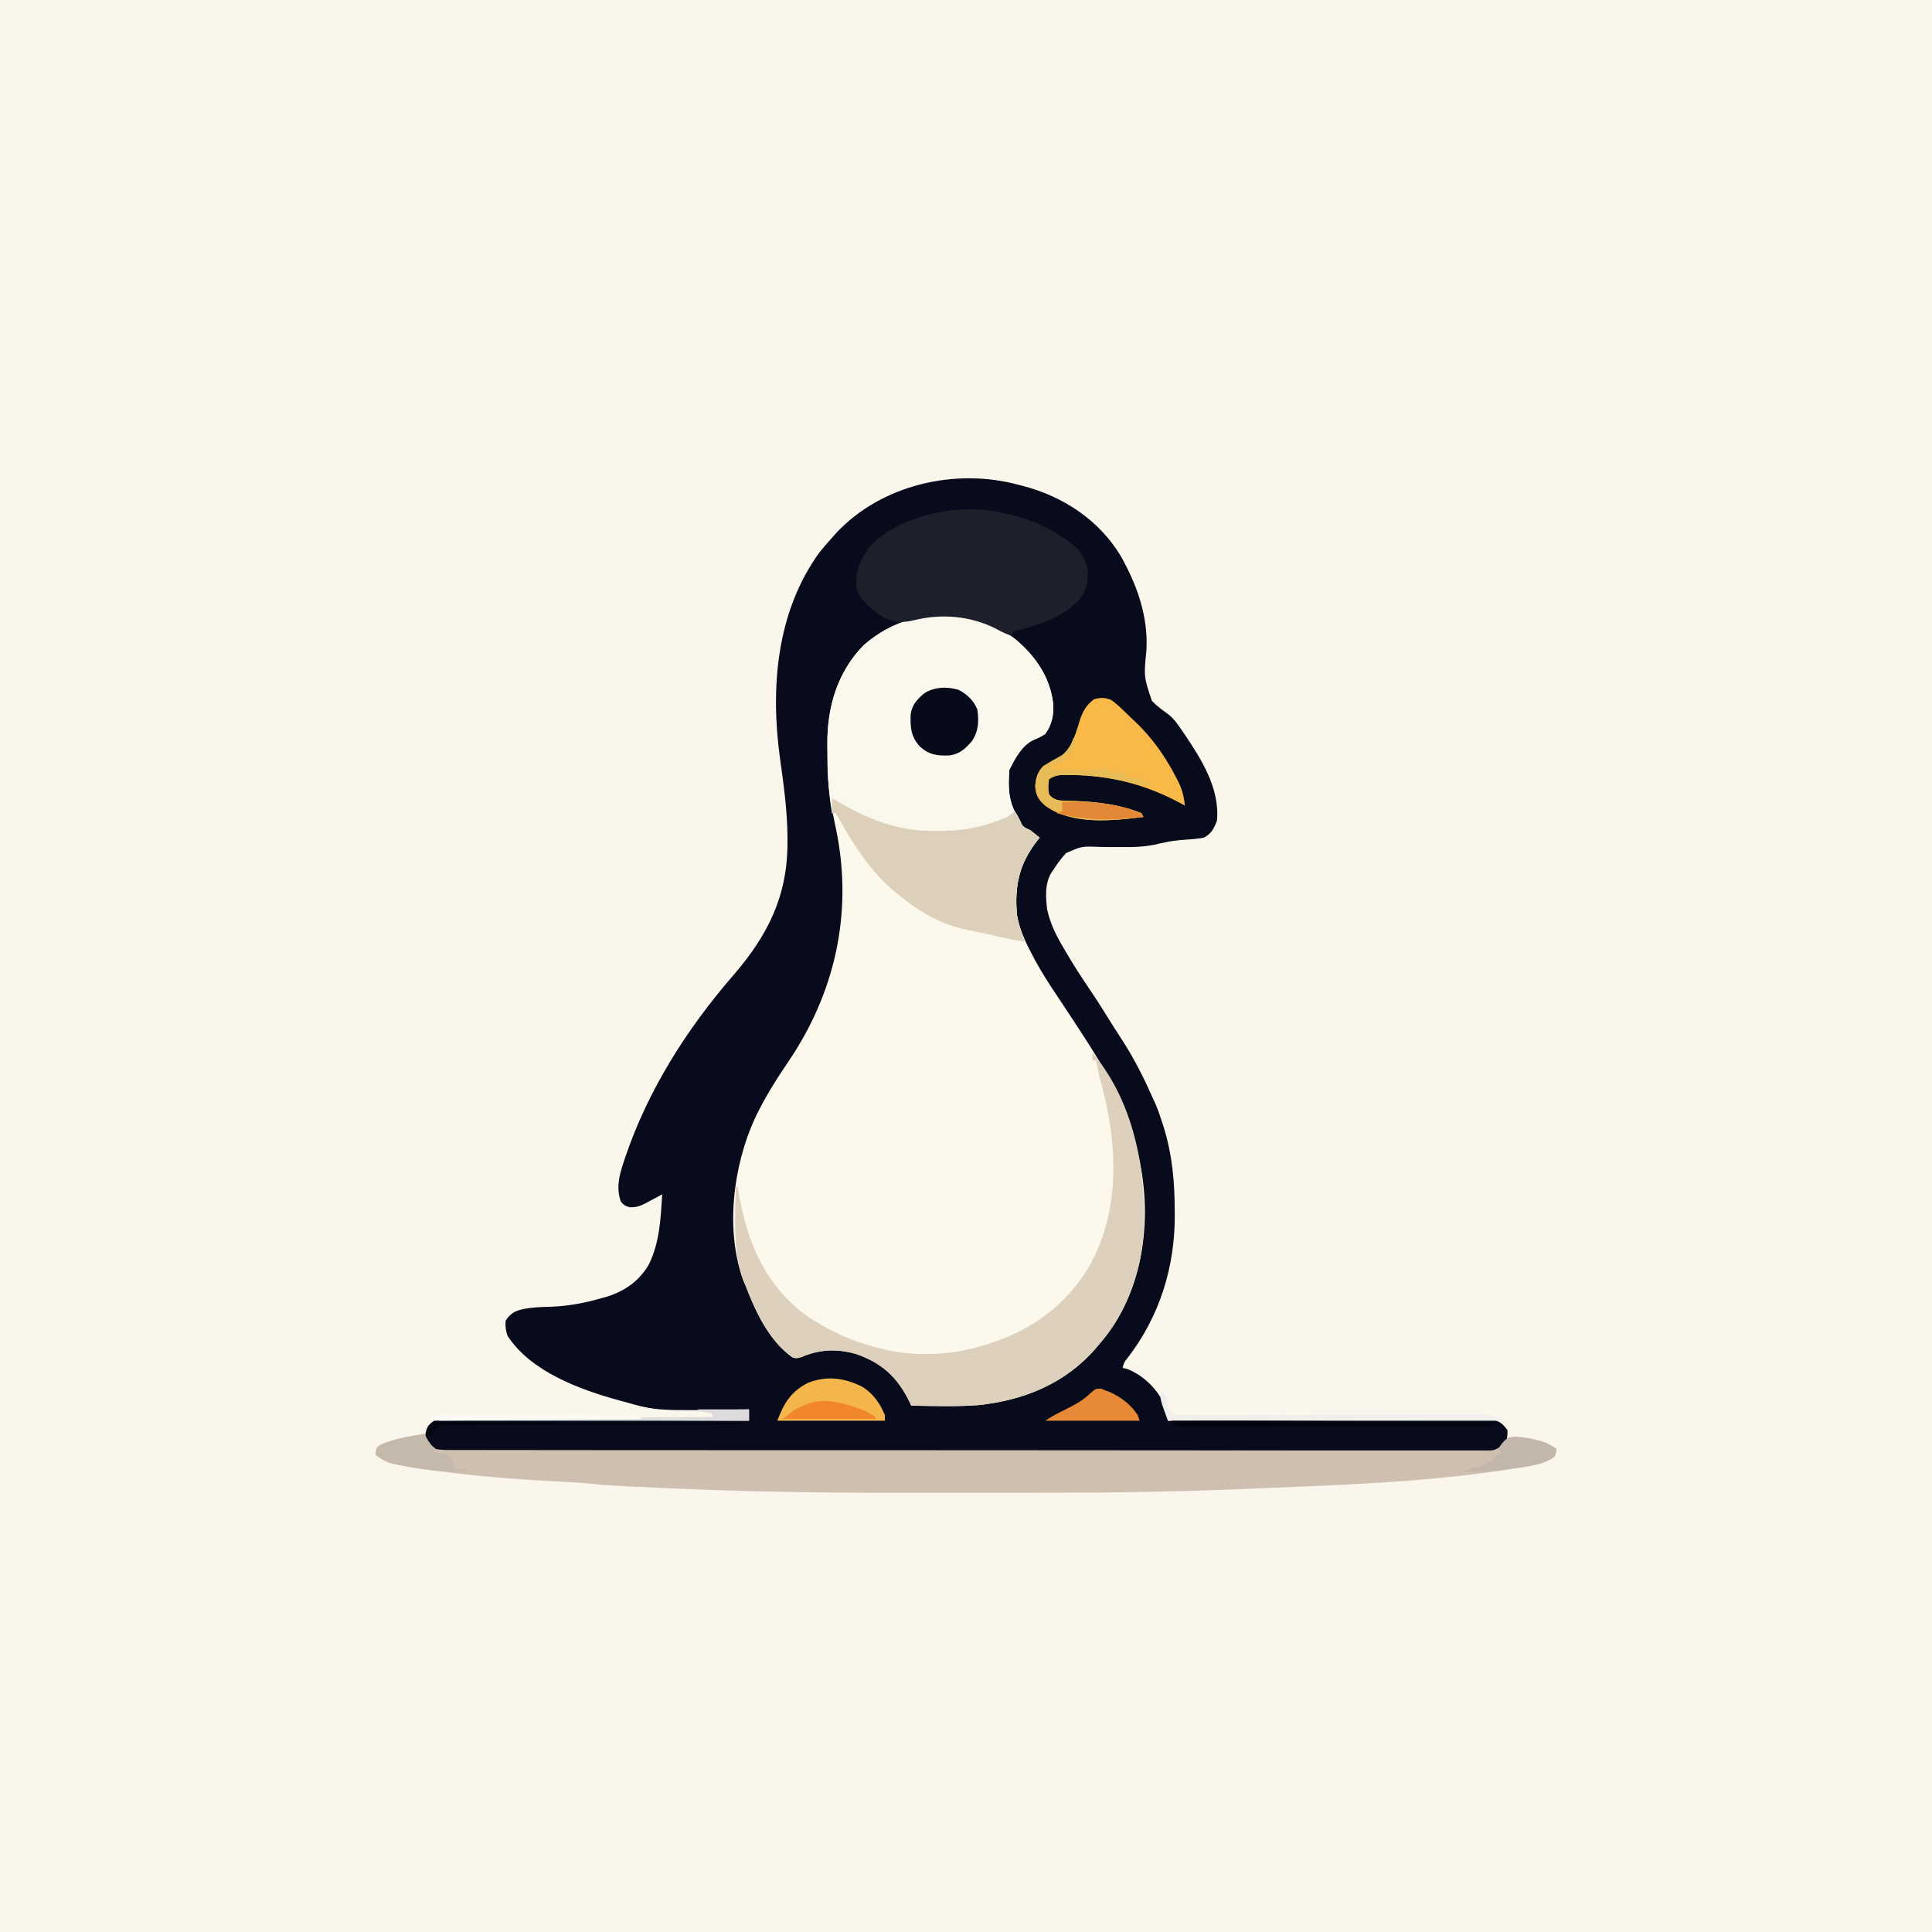 <svg version="1.1" xmlns="http://www.w3.org/2000/svg" width="1024" height="1024">
<rect width="100%" height="100%" fill="#808080" stroke="none"/>
<path d="M0 0 C337.92 0 675.84 0 1024 0 C1024 337.92 1024 675.84 1024 1024 C686.08 1024 348.16 1024 0 1024 C0 686.08 0 348.16 0 0 Z " fill="#FAF6EB" transform="translate(0,0)"/>
<path d="M0 0 C0.63 0.16 1.27 0.32 1.92 0.49 C23.28 5.96 42.57 18.58 54.08 37.8 C62.74 53.24 68.62 69.8 67.63 87.64 C66.23 101.69 66.23 101.69 70.54 114.48 C73.17 117.24 76.18 119.44 79.29 121.64 C82.21 123.96 84.22 126.87 86.31 129.94 C86.71 130.52 87.12 131.1 87.53 131.7 C96.69 145.26 106.68 161 105 178 C103.47 182.13 101.99 185 98 187 C95.02 187.57 92.03 187.79 89 188 C81.9 188.57 81.9 188.57 74.94 190 C67.98 191.86 61.16 192.05 54 191.96 C51.76 191.96 49.53 191.96 47.29 191.95 C45.76 191.94 44.24 191.92 42.71 191.87 C33.36 191.49 33.36 191.49 25.02 195.17 C22.74 197.67 20.83 200.15 19 203 C18.52 203.69 18.04 204.37 17.55 205.08 C13.69 210.89 14.23 218.34 15 225 C16.62 232.44 19.71 238.67 23.56 245.19 C24.36 246.56 24.36 246.56 25.18 247.96 C29.04 254.54 33.14 260.9 37.44 267.2 C42 273.91 46.25 280.83 50.55 287.7 C51.9 289.85 53.28 291.97 54.67 294.1 C61.09 303.98 66.23 314.23 71 325 C71.48 326.05 71.96 327.1 72.46 328.18 C73.84 331.41 74.94 334.65 76 338 C76.26 338.81 76.52 339.61 76.79 340.44 C81.33 355.11 82.59 369.18 82.62 384.44 C82.63 385.27 82.64 386.1 82.65 386.95 C82.78 414.6 74.56 440.88 57.57 462.83 C55.83 465 55.83 465 55 468 C56.24 468.31 56.24 468.31 57.5 468.62 C66.76 472.26 73.8 479.81 77.94 488.81 C79 492 79 492 79 496 C79.9 496 80.79 495.99 81.72 495.99 C103.54 495.88 125.37 495.79 147.19 495.74 C157.75 495.72 168.3 495.68 178.85 495.62 C188.05 495.57 197.25 495.54 206.45 495.53 C211.32 495.52 216.19 495.51 221.06 495.47 C225.65 495.44 230.23 495.43 234.81 495.43 C236.5 495.43 238.18 495.42 239.86 495.4 C242.16 495.38 244.46 495.39 246.76 495.4 C248.04 495.39 249.33 495.39 250.65 495.38 C254.9 496.17 256.41 497.6 259 501 C259.07 504.81 258.66 507.03 256.51 510.18 C252.72 512.92 249.3 512.55 244.73 512.51 C243.78 512.51 242.82 512.52 241.84 512.52 C238.62 512.54 235.4 512.53 232.18 512.51 C229.86 512.52 227.53 512.53 225.21 512.54 C219.48 512.55 213.76 512.55 208.03 512.54 C201.17 512.53 194.31 512.54 187.45 512.56 C174.01 512.58 160.57 512.58 147.13 512.57 C135.36 512.57 123.6 512.57 111.84 512.57 C110.26 512.58 108.68 512.58 107.11 512.58 C104.73 512.58 102.36 512.58 99.98 512.58 C77.89 512.59 55.8 512.6 33.71 512.59 C32.46 512.59 32.46 512.59 31.19 512.59 C24.42 512.58 17.65 512.58 10.89 512.57 C-15.51 512.56 -41.91 512.57 -68.3 512.6 C-97.94 512.63 -127.59 512.64 -157.23 512.63 C-160.39 512.63 -163.54 512.63 -166.7 512.63 C-167.48 512.63 -168.26 512.63 -169.06 512.63 C-180.82 512.63 -192.57 512.64 -204.33 512.65 C-217.69 512.67 -231.06 512.67 -244.42 512.65 C-251.25 512.63 -258.07 512.63 -264.9 512.65 C-271.14 512.67 -277.38 512.66 -283.62 512.64 C-285.88 512.63 -288.14 512.63 -290.41 512.65 C-293.47 512.66 -296.54 512.65 -299.6 512.63 C-300.49 512.64 -301.38 512.65 -302.3 512.66 C-306.67 512.6 -308.47 512.4 -312.05 509.68 C-314 507 -314 507 -314.56 503.44 C-313.9 499.39 -313.22 498.45 -310 496 C-306.9 495.51 -306.9 495.51 -303.18 495.52 C-302.49 495.52 -301.81 495.51 -301.1 495.51 C-298.81 495.5 -296.51 495.52 -294.22 495.55 C-292.57 495.55 -290.92 495.55 -289.28 495.54 C-284.81 495.54 -280.34 495.57 -275.87 495.59 C-271.2 495.62 -266.53 495.62 -261.86 495.63 C-253.02 495.64 -244.18 495.67 -235.33 495.71 C-225.27 495.76 -215.2 495.78 -205.13 495.8 C-184.42 495.84 -163.71 495.91 -143 496 C-143 494.02 -143 492.04 -143 490 C-144.22 490.02 -145.44 490.04 -146.69 490.06 C-192.1 490.78 -192.1 490.78 -209 486 C-210.2 485.68 -210.2 485.68 -211.42 485.35 C-232.43 479.63 -258.61 470.1 -271 451 C-271.94 448.3 -272.26 445.85 -272 443 C-269.54 439.22 -267.18 437.84 -262.9 436.89 C-258.08 435.9 -253.4 435.72 -248.5 435.62 C-238.92 435.29 -230.19 433.66 -221 431 C-219.42 430.55 -219.42 430.55 -217.82 430.09 C-208.58 427.12 -201.33 421.91 -196.28 413.54 C-190.32 401.72 -189.86 388.98 -189 376 C-190.41 376.78 -190.41 376.78 -191.85 377.57 C-193.11 378.23 -194.37 378.9 -195.62 379.56 C-196.24 379.9 -196.86 380.25 -197.5 380.6 C-200.66 382.25 -202.76 383.01 -206.34 382.84 C-209 382 -209 382 -210.88 380 C-213.5 373.01 -211.87 366.11 -209.56 359.25 C-209.29 358.43 -209.03 357.62 -208.75 356.78 C-196.57 320.76 -176.1 288.51 -151.3 259.88 C-133.18 238.91 -122.59 218.02 -122.62 189.75 C-122.62 188.52 -122.62 187.28 -122.62 186.01 C-122.78 172.29 -124.63 158.86 -126.54 145.29 C-131.75 107.67 -128.58 67.45 -105.74 35.88 C-103.58 33.16 -101.34 30.57 -99 28 C-98.33 27.23 -97.65 26.47 -96.96 25.68 C-72.89 -0.19 -33.53 -9.16 0 0 Z " fill="#070B1B" transform="translate(540,257)"/>
<path d="M0 0 C10.72 9.01 18.43 20.15 20.06 34.36 C20.38 40.2 19.29 45.39 15.81 50.19 C13.86 51.52 11.95 52.41 9.77 53.31 C3.47 56.13 -0.22 63.25 -3.19 69.19 C-4 79.11 -3.68 86.59 1.81 95.19 C2.16 95.91 2.51 96.64 2.86 97.39 C4.12 99.76 5.4 100.08 7.81 101.19 C9.5 102.49 11.17 103.82 12.81 105.19 C12.44 105.65 12.06 106.11 11.68 106.59 C1.99 118.94 -0.63 130.7 0.81 146.19 C2.21 154.05 5.68 161.27 9.42 168.25 C9.77 168.9 10.11 169.54 10.47 170.21 C13.93 176.57 17.82 182.61 21.85 188.63 C23.53 191.13 25.19 193.65 26.85 196.17 C27.68 197.42 28.51 198.68 29.35 199.94 C34.64 207.94 39.83 215.99 44.81 224.19 C45.47 225.28 45.47 225.28 46.15 226.39 C65.09 257.96 73.92 295.79 65.31 332.23 C61.48 347.36 55.11 361.35 44.81 373.19 C44.12 374.01 43.44 374.83 42.73 375.67 C26.43 394.54 4.57 403.4 -19.92 405.96 C-31.63 406.78 -43.46 406.4 -55.19 406.19 C-55.51 405.52 -55.82 404.85 -56.15 404.17 C-62.49 391.14 -70.72 383.58 -84.5 378.81 C-94.93 375.9 -103.64 376.36 -113.63 380.51 C-116.19 381.19 -116.19 381.19 -118.23 380.6 C-130.86 371.47 -137.77 356.28 -143.19 342.19 C-143.7 341.03 -143.7 341.03 -144.22 339.85 C-153.85 313.37 -149.7 279.41 -138.19 254.19 C-133.14 243.49 -127.03 233.68 -120.37 223.93 C-95.95 187.94 -86.41 146.36 -94.5 103.54 C-95.31 99.48 -96.14 95.42 -96.98 91.36 C-98.89 81.66 -99.69 72.28 -99.63 62.4 C-99.62 60.12 -99.65 57.84 -99.69 55.56 C-99.78 36.04 -94.46 17.65 -80.59 3.33 C-57.81 -16.97 -24.18 -18.53 0 0 Z " fill="#FCF8EC" transform="translate(538.188,338.812)"/>
<path d="M0 0 C10.72 9.01 18.43 20.15 20.06 34.36 C20.38 40.2 19.29 45.39 15.81 50.19 C13.86 51.52 11.95 52.41 9.77 53.31 C3.47 56.13 -0.22 63.25 -3.19 69.19 C-4 79.11 -3.68 86.59 1.81 95.19 C2.16 95.91 2.51 96.64 2.86 97.39 C4.12 99.76 5.4 100.08 7.81 101.19 C9.5 102.49 11.17 103.82 12.81 105.19 C12.44 105.65 12.06 106.11 11.68 106.59 C1.96 118.96 -0.54 130.68 0.81 146.19 C1.68 150.99 3.16 155.6 4.81 160.19 C-0.31 159.53 -5.24 158.54 -10.25 157.31 C-15.55 156.02 -20.82 154.89 -26.19 153.94 C-39.8 151.03 -51.62 144.07 -62.19 135.19 C-63.04 134.5 -63.88 133.82 -64.76 133.11 C-75.88 123.7 -83.94 111.71 -91.19 99.19 C-91.64 98.41 -92.1 97.63 -92.57 96.82 C-93.45 95.28 -94.32 93.74 -95.19 92.19 C-95.85 92.19 -96.51 92.19 -97.19 92.19 C-98.92 82.28 -99.56 72.67 -99.56 62.63 C-99.56 60.32 -99.6 58.01 -99.64 55.71 C-99.79 36.11 -94.52 17.71 -80.59 3.33 C-57.81 -16.97 -24.18 -18.53 0 0 Z " fill="#FAF7EC" transform="translate(538.188,338.812)"/>
<path d="M0 0 C0.25 0.58 0.5 1.15 0.75 1.75 C2.3 4.54 3.42 6.05 6 8 C9.08 8.61 12.14 8.54 15.27 8.51 C16.22 8.52 17.18 8.52 18.16 8.53 C21.38 8.55 24.6 8.53 27.82 8.52 C30.14 8.53 32.47 8.54 34.79 8.54 C40.52 8.56 46.24 8.56 51.97 8.55 C58.83 8.55 65.69 8.56 72.55 8.58 C86.77 8.61 101 8.61 115.22 8.6 C126.2 8.6 137.18 8.6 148.16 8.61 C149.74 8.61 151.32 8.62 152.89 8.62 C155.27 8.62 157.64 8.62 160.02 8.62 C182.11 8.64 204.2 8.65 226.29 8.64 C227.54 8.64 227.54 8.64 228.81 8.64 C233.04 8.64 237.26 8.64 241.48 8.63 C242.32 8.63 243.16 8.63 244.02 8.63 C245.72 8.63 247.42 8.63 249.11 8.63 C275.51 8.62 301.91 8.64 328.3 8.67 C357.94 8.71 387.59 8.74 417.23 8.73 C420.39 8.73 423.54 8.73 426.7 8.73 C427.48 8.72 428.26 8.72 429.06 8.72 C440.82 8.72 452.57 8.74 464.33 8.76 C477.69 8.78 491.06 8.78 504.42 8.76 C511.25 8.75 518.07 8.74 524.9 8.77 C531.14 8.79 537.38 8.78 543.62 8.76 C545.88 8.75 548.14 8.76 550.41 8.77 C553.47 8.79 556.54 8.78 559.6 8.75 C560.49 8.76 561.38 8.78 562.3 8.79 C566.8 8.8 566.8 8.8 570.57 6.63 C571.76 5.13 572.88 3.57 574 2 C582.55 0.63 592.85 3.26 600 8 C599.73 9.87 599.73 9.87 599 12 C592.78 16.58 584.09 17.36 576.69 18.5 C576.03 18.6 575.37 18.71 574.69 18.81 C528.84 25.91 482.04 27.18 435.75 29.12 C434.4 29.18 434.4 29.18 433.02 29.24 C399.42 30.66 365.8 31.16 332.18 31.17 C329.44 31.17 326.7 31.17 323.97 31.17 C314.29 31.18 304.61 31.19 294.93 31.19 C287.09 31.18 279.25 31.19 271.41 31.21 C225.57 31.29 179.81 31.05 134 29 C132.95 28.95 131.89 28.91 130.8 28.86 C96.51 27.32 96.51 27.32 86.59 26.24 C81.29 25.75 75.97 25.53 70.66 25.24 C45.71 23.89 20.94 22.04 -3.75 18.06 C-4.92 17.88 -4.92 17.88 -6.11 17.69 C-8.32 17.35 -10.53 16.98 -12.73 16.6 C-13.99 16.39 -15.26 16.18 -16.55 15.96 C-20.48 14.87 -22.76 13.41 -26 11 C-25.46 7.35 -25.46 7.35 -23.5 5.84 C-15.95 2.53 -8.08 1.31 0 0 Z " fill="#CEBFB1" transform="translate(225,760)"/>
<path d="M0 0 C22.96 26.96 29.43 65.63 26.78 99.82 C24.57 119.62 17.15 138.89 4 154 C3.31 154.82 2.62 155.64 1.91 156.48 C-14.38 175.35 -36.24 184.22 -60.73 186.77 C-72.44 187.59 -84.27 187.21 -96 187 C-96.48 186 -96.48 186 -96.96 184.98 C-103.3 171.95 -111.53 164.39 -125.31 159.62 C-135.74 156.71 -144.45 157.17 -154.44 161.32 C-157 162 -157 162 -159.04 161.41 C-171.68 152.29 -178.58 137.09 -184 123 C-184.51 121.84 -184.51 121.84 -185.03 120.66 C-190.7 105.06 -189.34 87.28 -189 71 C-188.67 71 -188.34 71 -188 71 C-187.92 71.54 -187.83 72.08 -187.74 72.64 C-183.49 99.11 -174.16 122.31 -152 139 C-139.15 147.74 -126.15 153.57 -111 157 C-109.61 157.34 -109.61 157.34 -108.19 157.69 C-93 160.86 -75.89 160.19 -61 156 C-60.3 155.81 -59.6 155.61 -58.88 155.41 C-34.03 148.37 -13.77 134.52 -0.87 111.72 C15.24 81.57 13.16 46.9 4.34 15.02 C3.33 11.36 2.51 7.76 2 4 C1.34 4 0.68 4 0 4 C0 2.68 0 1.36 0 0 Z " fill="#DDD1BE" transform="translate(579,558)"/>
<path d="M0 0 C6.07 -0.12 11.68 0.52 17.61 1.76 C18.48 1.94 19.35 2.12 20.24 2.31 C32.01 4.86 41.96 9.09 51.8 16.07 C52.4 16.49 53.01 16.92 53.64 17.35 C58.67 21.16 62.18 25.69 63.32 31.94 C63.67 38.47 62.64 42.93 58.62 48.11 C49.99 57.41 38.25 60.85 26.32 64.18 C23.64 64.8 23.64 64.8 22.8 67.07 C19.86 65.97 17.23 64.75 14.48 63.2 C1.14 56.52 -14.15 55.19 -28.52 58.76 C-34.94 60.27 -39.33 60.17 -45.2 57.07 C-51.1 53.27 -56.92 48.93 -59.2 42.07 C-60.12 33.78 -57.75 28.01 -53.2 21.07 C-42.73 8.2 -23.29 2 -7.39 0.32 C-4.93 0.14 -2.47 0.08 0 0 Z " fill="#1D1F2B" transform="translate(513.203,269.927)"/>
<path d="M0 0 C0.85 0.51 1.7 1.02 2.57 1.54 C19.36 11.45 35.05 17.61 54.81 17.44 C56.04 17.43 57.26 17.43 58.52 17.42 C67.91 17.26 76.13 16.15 85 13 C86.03 12.64 87.05 12.28 88.11 11.91 C92.98 10.13 92.98 10.13 97 7 C98.66 9.67 100 12 101 15 C102.31 15.7 103.65 16.36 105 17 C106.69 18.31 108.36 19.63 110 21 C109.62 21.46 109.25 21.92 108.86 22.4 C99.15 34.78 96.64 46.49 98 62 C98.86 66.8 100.35 71.41 102 76 C96.88 75.35 91.95 74.35 86.94 73.12 C81.64 71.83 76.37 70.71 71 69.75 C57.39 66.84 45.56 59.88 35 51 C34.15 50.31 33.3 49.63 32.43 48.92 C21.31 39.51 13.25 27.52 6 15 C5.32 13.83 5.32 13.83 4.62 12.63 C3.74 11.1 2.86 9.55 2 8 C1.34 8 0.68 8 0 8 C0 5.36 0 2.72 0 0 Z " fill="#DCD0BB" transform="translate(441,423)"/>
<path d="M0 0 C3.63 2.7 6.79 5.82 10 9 C10.83 9.77 11.66 10.54 12.51 11.33 C21.76 20.1 28.78 30.11 34.56 41.44 C34.9 42.09 35.23 42.74 35.58 43.41 C37.66 47.68 38.56 51.33 39 56 C38.08 55.49 37.15 54.98 36.2 54.46 C18.12 44.8 -0.67 39.95 -21.19 39.75 C-22.01 39.74 -22.84 39.73 -23.69 39.72 C-27.63 39.74 -29.65 39.77 -33 42 C-33.53 46.07 -33.53 46.07 -33 50 C-31.22 52.14 -29.74 52.89 -26.99 53.29 C-24.49 53.45 -22 53.52 -19.5 53.56 C-7.22 53.99 4.47 55.42 16 60 C16.33 60.66 16.66 61.32 17 62 C0.6 64.07 -21 66.33 -35 56 C-38.66 52.73 -39.84 50.71 -40.31 45.75 C-39.94 41.26 -39.15 38.22 -36 35 C-33.93 33.93 -31.84 32.9 -29.75 31.88 C-21.25 27.08 -19.5 19.74 -16.68 10.8 C-15.17 6.07 -13.2 2.67 -9.19 -0.38 C-5.76 -1.35 -3.26 -1.36 0 0 Z " fill="#F8B948" transform="translate(589,371)"/>
<path d="M0 0 C4.5 2.32 7.97 5.69 9.9 10.35 C10.85 16.57 10.55 22.07 6.9 27.35 C3.34 31.36 0.53 33.96 -4.84 34.76 C-11.38 34.96 -15.58 34.5 -20.54 30.04 C-25.3 24.89 -25.64 19.99 -25.45 13.2 C-24.81 8 -22.3 5.43 -18.54 2.04 C-13.26 -1.62 -6.08 -1.88 0 0 Z " fill="#070A19" transform="translate(508.102,365.648)"/>
<path d="M0 0 C5.81 3.61 9.4 8.71 12 15 C12 15.99 12 16.98 12 18 C-6.81 18 -25.62 18 -45 18 C-41.49 8.64 -37.78 2.56 -28.75 -2.06 C-18.91 -5.98 -9.33 -4.73 0 0 Z " fill="#F4B54D" transform="translate(457,735)"/>
<path d="M0 0 C0.69 1.69 0.69 1.69 1 4 C-0.31 6.75 -0.31 6.75 -2 9 C-2.66 9 -3.32 9 -4 9 C-4.33 9.99 -4.66 10.98 -5 12 C-8.56 13.69 -8.56 13.69 -12 15 C-11.67 15.66 -11.34 16.32 -11 17 C-7.31 17.03 -3.63 17.05 0.06 17.06 C1.62 17.08 1.62 17.08 3.21 17.09 C8.59 17.1 13.7 16.95 19 16 C19 16.66 19 17.32 19 18 C21.97 18.33 24.94 18.66 28 19 C28 19.66 28 20.32 28 21 C28.68 20.94 29.36 20.88 30.06 20.81 C33.92 21.06 36.51 22.36 40 24 C39.67 24.66 39.34 25.32 39 26 C38.01 25.73 37.01 25.47 35.99 25.2 C23.62 21.95 11.64 19.85 -1.19 19.75 C-2.01 19.74 -2.84 19.73 -3.69 19.72 C-7.63 19.74 -9.65 19.77 -13 22 C-13.53 26.07 -13.53 26.07 -13 30 C-11.22 32.14 -9.74 32.89 -6.99 33.29 C-4.49 33.45 -2 33.52 0.5 33.56 C12.78 33.99 24.47 35.42 36 40 C36.33 40.66 36.66 41.32 37 42 C20.6 44.07 -1 46.33 -15 36 C-18.66 32.73 -19.84 30.71 -20.31 25.75 C-19.94 21.23 -19.13 18.26 -16 15 C-12.72 12.88 -9.45 11.01 -6 9.19 C-2.19 6.41 -1.48 4.4 0 0 Z " fill="#E7BB56" transform="translate(569,391)"/>
<path d="M0 0 C0.29 0.6 0.57 1.21 0.87 1.83 C2.27 4.51 4.07 6.68 6 9 C5.67 9.33 5.34 9.66 5 10 C6.07 10.06 7.15 10.12 8.25 10.19 C12 11 12 11 14.44 13.38 C16 16 16 16 16 19 C17.98 19 19.96 19 22 19 C22 19.33 22 19.66 22 20 C12.19 20.3 3.16 19.54 -6.5 17.75 C-7.72 17.55 -8.94 17.34 -10.2 17.13 C-16.35 16.02 -21.18 15.09 -26 11 C-25.46 7.35 -25.46 7.35 -23.5 5.84 C-15.95 2.53 -8.08 1.31 0 0 Z " fill="#C5B9AC" transform="translate(225,760)"/>
<path d="M0 0 C0.66 0 1.32 0 2 0 C3.5 3.37 4 5.2 4 9 C4.66 9 5.32 9 6 9 C6.33 9.99 6.66 10.98 7 12 C7.85 12 8.7 12 9.57 11.99 C30.22 11.95 50.87 11.92 71.52 11.9 C81.5 11.89 91.49 11.87 101.47 11.85 C110.18 11.83 118.88 11.82 127.59 11.81 C132.2 11.81 136.8 11.8 141.41 11.79 C145.75 11.77 150.09 11.77 154.43 11.77 C156.02 11.77 157.61 11.77 159.2 11.76 C174 11.69 174 11.69 181 14 C181 14.33 181 14.66 181 15 C122.59 15 64.18 15 4 15 C0 4 0 4 0 0 Z " fill="#F1EFED" transform="translate(615,738)"/>
<path d="M0 0 C0.78 0.33 1.56 0.66 2.37 1 C3.17 1.3 3.97 1.6 4.8 1.91 C11.04 4.86 15.45 8.27 19.37 14 C19.86 15.49 19.86 15.49 20.37 17 C3.87 17 -12.63 17 -29.63 17 C-27.37 15.5 -25.27 14.26 -22.87 13.05 C-22.14 12.68 -21.42 12.31 -20.67 11.92 C-19.16 11.15 -17.66 10.39 -16.14 9.63 C-12.27 7.63 -9.09 5.63 -5.9 2.64 C-2.96 0 -2.96 0 0 0 Z " fill="#E88937" transform="translate(583.633,735.996)"/>
<path d="M0 0 C14.3 2.33 14.3 2.33 20.45 6.4 C20.18 8.27 20.18 8.27 19.45 10.4 C13.32 14.89 4.99 15.61 -2.3 16.65 C-3.39 16.82 -4.48 16.99 -5.61 17.17 C-13.3 18.32 -20.78 18.6 -28.55 18.4 C-26.12 17.09 -24.6 16.4 -21.8 16.15 C-17.77 15.22 -15.47 13.34 -12.29 10.77 C-10.55 9.4 -10.55 9.4 -8.55 8.4 C-9.21 7.74 -9.87 7.08 -10.55 6.4 C-7.53 1.87 -5.85 -0.47 0 0 Z " fill="#C3B7AB" transform="translate(804.551,761.602)"/>
<path d="M0 0 C2.97 1.61 2.97 1.61 5 3 C5 3.33 5 3.66 5 4 C-11.17 4 -27.34 4 -44 4 C-38.36 -0.52 -38.36 -0.52 -34.88 -2.19 C-34.21 -2.51 -33.55 -2.83 -32.87 -3.17 C-22.03 -8 -10.43 -4.06 0 0 Z " fill="#F1862A" transform="translate(459,748)"/>
<path d="M0 0 C14.61 -0.31 28.21 0.53 42 6 C42.5 6.99 42.5 6.99 43 8 C27.51 9.96 12.16 9.97 -3 6 C-2.01 5.67 -1.02 5.34 0 5 C0 3.35 0 1.7 0 0 Z " fill="#E28837" transform="translate(563,425)"/>
<path d="M0 0 C8.91 0 17.82 0 27 0 C27 1.98 27 3.96 27 6 C-27.12 6 -81.24 6 -137 6 C-137 5.67 -137 5.34 -137 5 C-89.15 4.67 -41.3 4.34 8 4 C7.67 3.34 7.34 2.68 7 2 C4.68 1.59 2.34 1.26 0 1 C0 0.67 0 0.34 0 0 Z " fill="#DDDBDD" transform="translate(370,747)"/>
<path d="M0 0 C37.27 -0.08 74.53 0.12 111.8 0.46 C117.95 0.52 124.1 0.57 130.25 0.63 C144.17 0.75 158.08 0.87 172 1 C168.36 3.43 166.65 3.25 162.31 3.26 C161.63 3.26 160.95 3.27 160.24 3.27 C157.95 3.28 155.66 3.28 153.36 3.27 C151.72 3.28 150.08 3.28 148.43 3.29 C143.97 3.3 139.5 3.3 135.04 3.3 C131.32 3.3 127.59 3.31 123.87 3.31 C115.09 3.32 106.31 3.32 97.53 3.32 C88.46 3.31 79.4 3.32 70.33 3.34 C62.55 3.36 54.77 3.37 46.99 3.36 C42.35 3.36 37.7 3.36 33.05 3.38 C28.68 3.39 24.31 3.39 19.94 3.38 C18.33 3.37 16.73 3.38 15.12 3.38 C12.93 3.39 10.75 3.39 8.56 3.37 C6.72 3.37 6.72 3.37 4.85 3.37 C3.44 3.19 3.44 3.19 2 3 C1.34 2.01 0.68 1.02 0 0 Z " fill="#040510" transform="translate(621,753)"/>
<path d="M0 0 C1.82 0 1.82 0 3.68 0.01 C4.36 0 5.03 0 5.73 0 C8 -0 10.28 0.01 12.55 0.02 C14.18 0.02 15.8 0.02 17.43 0.02 C21.85 0.02 26.27 0.03 30.7 0.04 C35.32 0.06 39.94 0.06 44.56 0.06 C53.31 0.07 62.06 0.08 70.81 0.1 C80.77 0.12 90.73 0.14 100.69 0.15 C121.19 0.17 141.68 0.2 162.18 0.25 C162.18 0.58 162.18 0.91 162.18 1.25 C161.34 1.25 160.51 1.25 159.66 1.25 C139.43 1.26 119.2 1.31 98.97 1.38 C89.18 1.41 79.4 1.44 69.62 1.44 C61.09 1.44 52.57 1.47 44.04 1.51 C39.53 1.53 35.01 1.54 30.5 1.53 C26.25 1.52 22 1.54 17.75 1.57 C16.19 1.58 14.63 1.58 13.07 1.57 C10.94 1.56 8.82 1.58 6.69 1.61 C5.5 1.61 4.3 1.61 3.08 1.62 C-0.04 1.95 -0.04 1.95 -1.6 4.79 C-2.01 5.6 -2.41 6.41 -2.82 7.25 C-3.48 7.25 -4.14 7.25 -4.82 7.25 C-4.95 4.87 -4.95 4.87 -4.82 2.25 C-2.82 0.25 -2.82 0.25 0 0 Z " fill="#030510" transform="translate(231.823,753.754)"/>
<path d="M0 0 C0.8 -0 1.6 -0 2.43 -0.01 C5.1 -0.01 7.76 -0.01 10.43 -0 C12.3 -0 14.16 -0.01 16.03 -0.01 C19.97 -0.01 23.9 -0.01 27.84 -0 C32.81 0 37.78 0 42.76 -0 C82.11 -0.04 82.11 -0.04 101.13 1.13 C101.13 1.46 101.13 1.79 101.13 2.13 C64.17 2.46 27.21 2.79 -10.87 3.13 C-10.87 2.47 -10.87 1.81 -10.87 1.13 C-7.2 -0.09 -3.82 -0.01 0 0 Z " fill="#FDFAF5" transform="translate(238.87,749.871)"/>
</svg>
